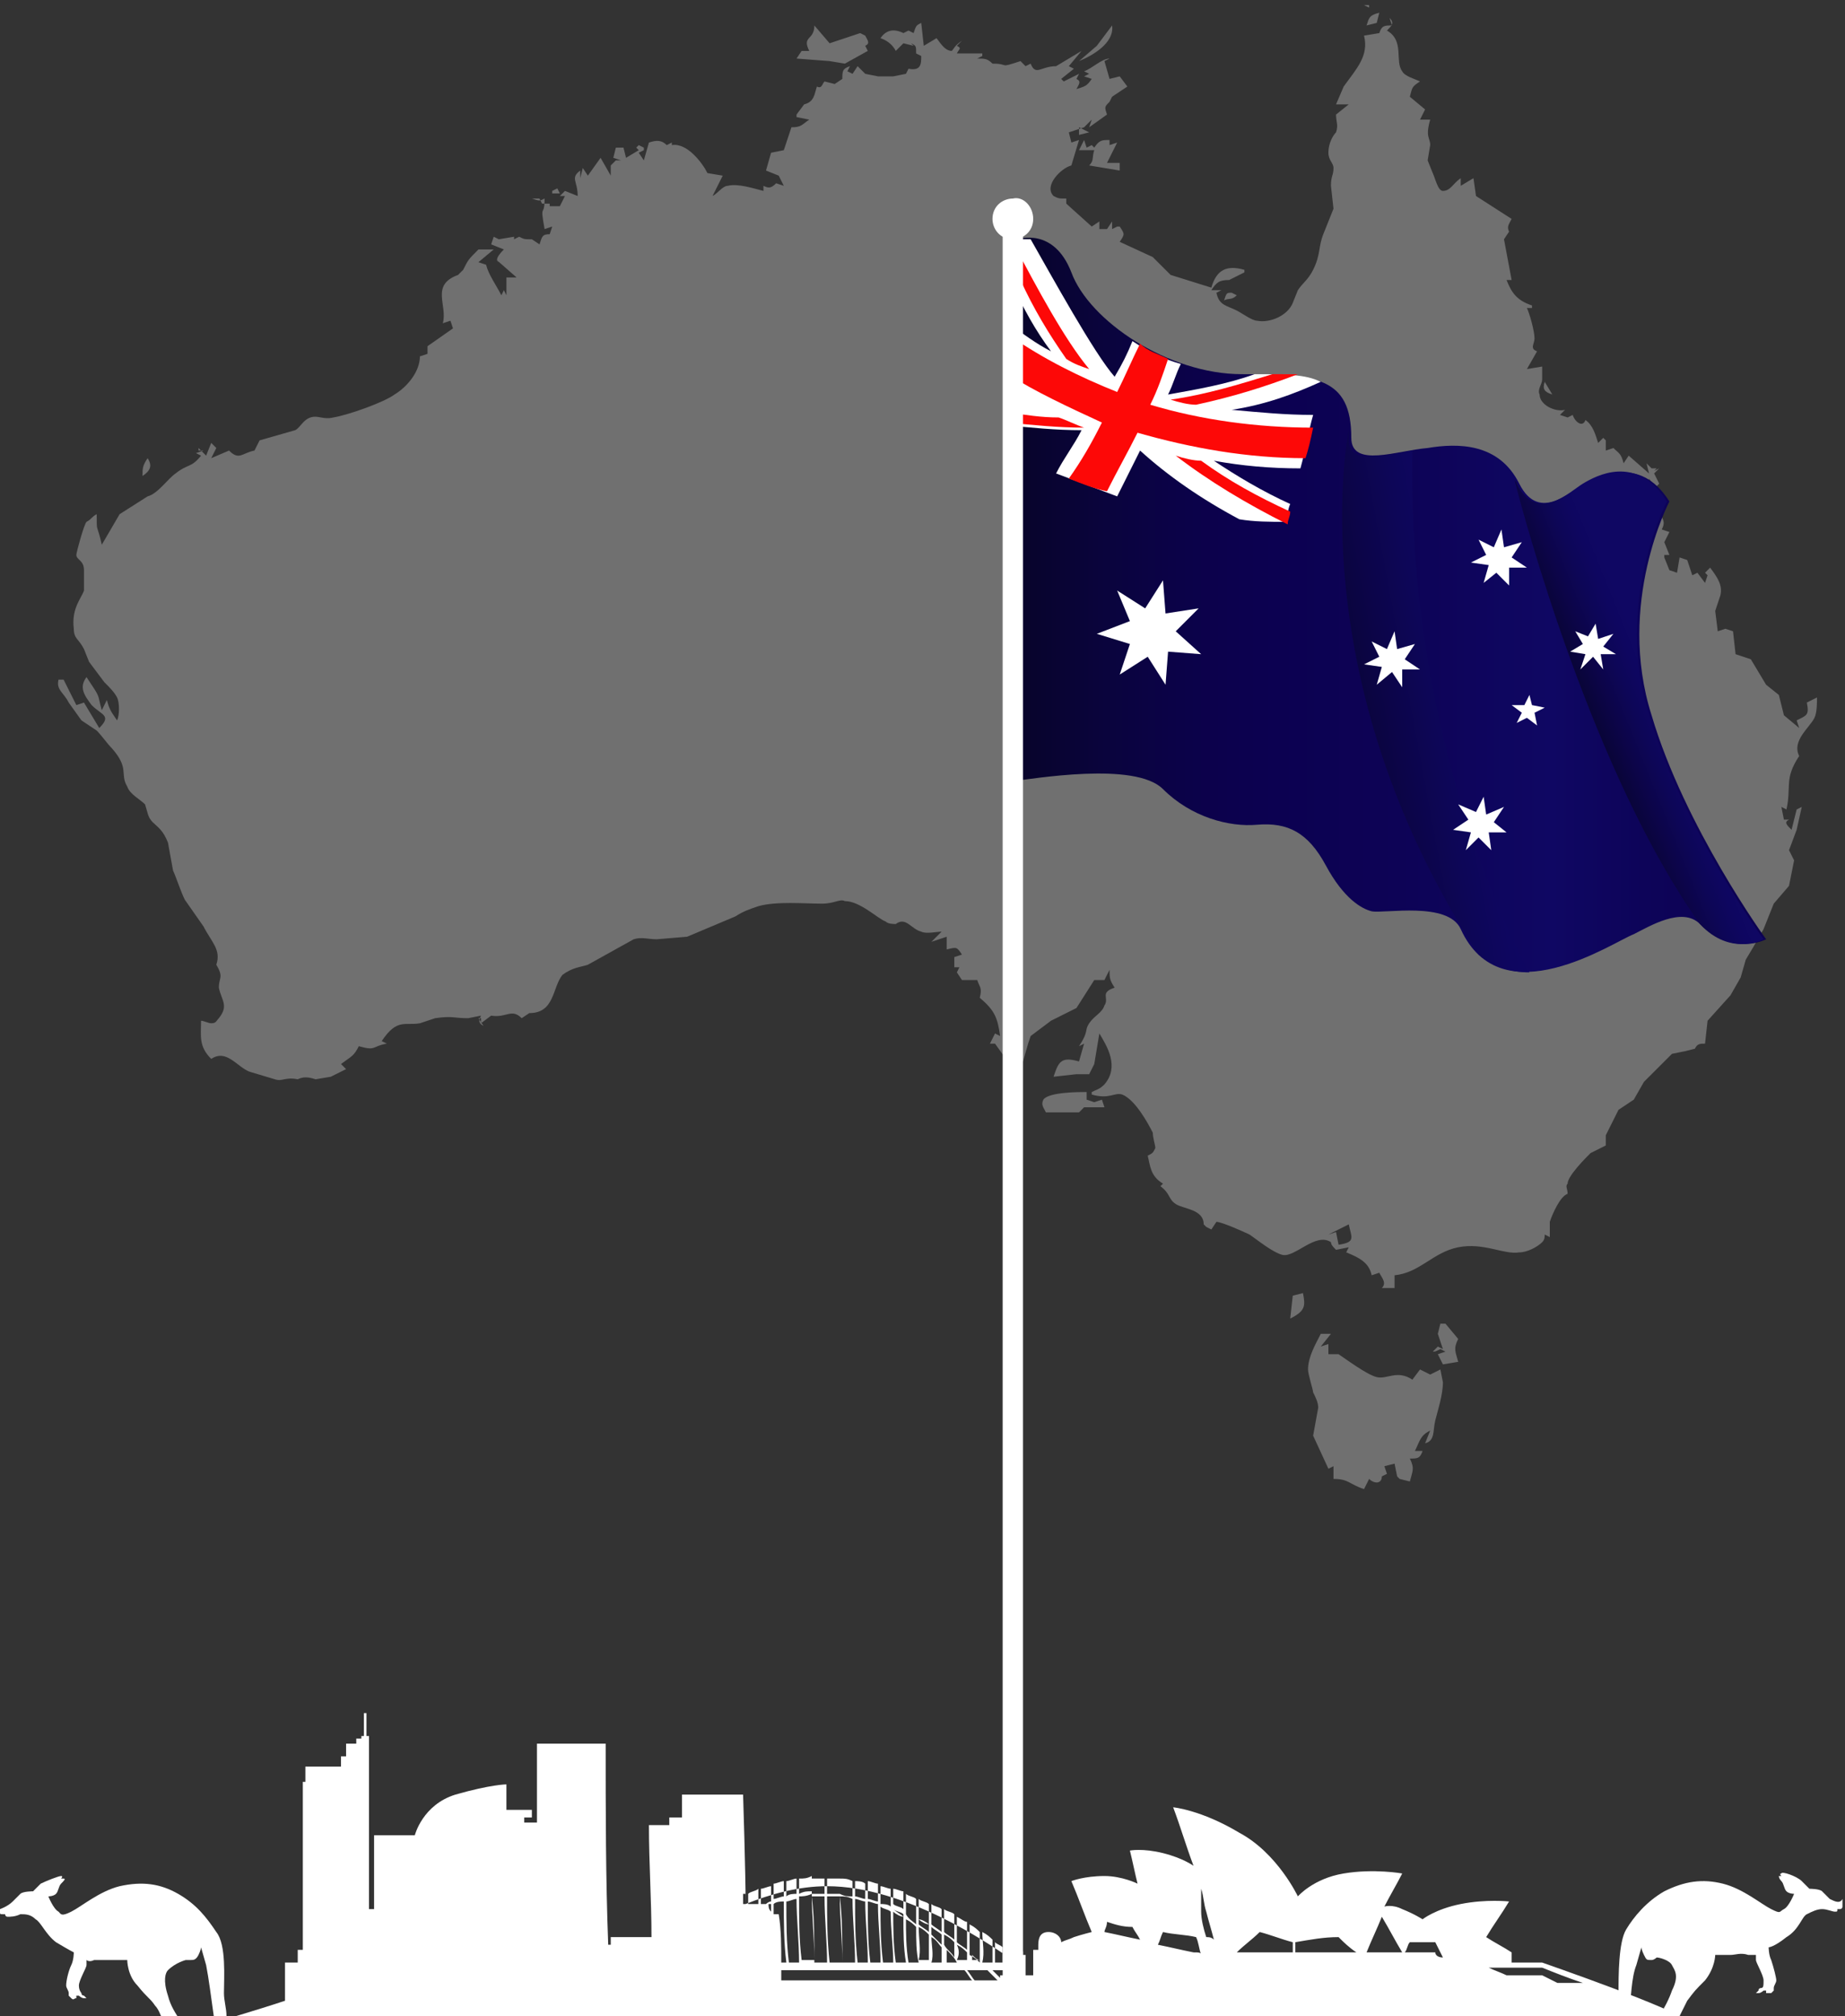 <?xml version="1.0" encoding="UTF-8"?> <!-- Generator: Adobe Illustrator 24.1.2, SVG Export Plug-In . SVG Version: 6.00 Build 0) --> <svg xmlns="http://www.w3.org/2000/svg" xmlns:xlink="http://www.w3.org/1999/xlink" version="1.1" id="Layer_1" x="0px" y="0px" viewBox="0 0 72.5 79.2" style="enable-background:new 0 0 72.5 79.2;" xml:space="preserve"><rect x="0" y="0" width="72.5" height="79.2" fill="#333333" stroke="none"/> <style type="text/css"> .st0{opacity:0.3;fill-rule:evenodd;clip-rule:evenodd;fill:#FFFFFF;} .st1{fill:url(#SVGID_1_);} .st2{fill:url(#SVGID_2_);} .st3{fill:url(#SVGID_3_);} .st4{fill:#FFFFFF;} .st5{fill:#FD0807;} .st6{fill-rule:evenodd;clip-rule:evenodd;fill:#FFFFFF;} </style> <g> <path id="XMLID_198_" class="st0" d="M53.8,0l0.4,0.1L53.8,0L53.8,0z M53.6,0.2l0.2,0.1V0.2H53.6L53.6,0.2z M53.7,1l0.4-0.1 l0.1-0.4C53.8,0.6,53.8,0.7,53.7,1L53.7,1z M54.6,0.7c0.2,0.2,0.1,0.3-0.1,0.5c0.7,0.4,0.3,1.2,0.6,1.6c0.1,0.2,0.5,0.3,0.7,0.4 c-0.3,0.2-0.3,0.2-0.4,0.6L56,4.3l-0.2,0.4h0.4c-0.2,0.7,0,0.7,0,1l-0.1,0.6l0.2,0.5c0.1,0.2,0.2,0.7,0.4,0.7 c0.3,0,0.4-0.3,0.7-0.5v0.3L57.9,7L58,7.7l1.4,0.9c-0.1,0.2-0.2,0.3-0.1,0.5l-0.2,0.3l0.3,1.6h-0.2c0.2,0.5,0.4,0.8,1,1v0.1H60 c0.1,0.2,0.3,0.9,0.3,1.2c0,0.2-0.2,0.4,0.1,0.5L60,14.5l0.6-0.1v0.5c0,0.2-0.2,0.4-0.1,0.6c0,0.4,0.6,0.7,1,0.6l-0.2,0.2l0.3,0.1 l0.2-0.1c0.1,0.3,0.4,0.5,0.5,0.2c0.3,0.2,0.4,0.6,0.5,0.9l0.2-0.2l0,0l0.1,0.1v0.4l0.3-0.1c0.2,0.2,0.3,0.2,0.4,0.6l0.2-0.3 l0.8,0.7l-0.1-0.4l0.2,0.2h0.2L65,18.5l0.2-0.1L65,18.6l0.2,0.4l-0.1,0.1H65l-0.2-0.3v0.4l-0.2-0.3V19h-0.2 c0.1,0.2,0.2,0.4,0.3,0.6c0.2,0.3,0.5,0.1,0.6,0.7c0.1,0.2,0.1,0.3,0,0.5l0.3,0.1l-0.2,0.4l0.2,0.5h-0.2v0.1l0.2,0.5l0.3,0.1 l0.1-0.6l0.3,0.1l0.2,0.6l0.2-0.1l0.3,0.4l0.1-0.3L67,22.5l0.2-0.2c0.3,0.4,0.5,0.7,0.4,1.1L67.4,24l0.1,0.8l0.3-0.1l0.3,0.1 l0.1,0.9l0.6,0.2l0.6,1l0.5,0.4l0.2,0.8l0.6,0.5l-0.1-0.3c0.4-0.2,0.5-0.2,0.4-0.7l0.4-0.2c0,0.2,0,0.6-0.1,0.8 c-0.2,0.4-0.9,0.9-0.6,1.5c-0.6,0.9-0.3,1.2-0.5,2.1L70,31.7l0.1,0.5h0.2c-0.2,0.1-0.1,0.2,0.1,0.4l0.2-0.8l0.2-0.1l-0.2,0.9 l-0.3,0.8l0.2,0.4l-0.2,1l-0.6,0.7l-0.4,1l-0.4,0.7l-0.3,0.5l-0.2,0.7L68,39.1l-0.9,1L67,41c-0.2,0-0.3,0-0.4,0.2l-0.4,0.1 l-0.5,0.1l-1.1,1.1l-0.4,0.7l-0.6,0.4l-0.5,1V45l-0.6,0.3c-0.2,0.2-0.9,0.9-0.9,1.2c-0.1,0.1,0,0.2,0,0.4C61.3,47,61,47.7,60.9,48 c0,0.1,0,0.4,0,0.6l-0.2-0.1c0,0.1,0,0.2-0.1,0.3c-0.2,0.2-0.6,0.4-0.9,0.4c-0.6,0.1-1.4-0.4-2.4-0.2s-1.5,1-2.5,1.1v0.5h-0.5 c0.2-0.2,0-0.4-0.1-0.6l-0.3,0.1c-0.1-0.5-0.5-0.7-1-0.9L53,49l-0.5,0.1c-0.1-0.1-0.2-0.2-0.2-0.3c-0.6-0.4-1.4,0.6-1.9,0.5 c-0.4-0.1-1-0.6-1.3-0.8C48.9,48.4,48,48,47.8,48l-0.2,0.3l-0.2-0.1l-0.1-0.1c0-0.6-0.8-0.6-1.1-0.8s-0.2-0.4-0.6-0.7l0.1-0.1 c-0.5-0.3-0.5-0.7-0.6-1.1c0.2-0.1,0.2-0.1,0.3-0.3c0-0.1-0.1-0.4-0.1-0.6c-0.2-0.4-0.7-1.3-1.2-1.5c-0.3-0.1-0.5,0.2-1.2,0v-0.1 c0.2-0.1,0.3-0.1,0.5-0.3c0.6-0.7,0.1-1.5-0.2-2L43,41.8l-0.2,0.4h-0.5l-0.9,0.1c0.2-0.6,0.3-0.8,1-0.6l0.2-0.7l-0.2,0.1 c0.4-0.6,0.2-0.6,0.4-0.9c0.2-0.3,0.5-0.4,0.6-0.7c0.2-0.3-0.2-0.5,0.4-0.7c-0.2-0.3-0.2-0.4-0.2-0.7l-0.2,0.4l-0.4,0l-0.7,1.1 l-1,0.5l-0.8,0.6L40.4,41l-0.2,0.7H40v-0.2l-0.4,0.2L39.1,41h-0.2l0.2-0.4l0.2,0.1c-0.1-0.7-0.2-1-0.8-1.5c0.1-0.4,0-0.4-0.1-0.7 h-0.6l-0.2-0.3l0.1-0.2h-0.2v-0.4l0.3-0.1c-0.2-0.3-0.2-0.3-0.6-0.2v-0.5L36.6,37l0.4-0.4c-0.2,0-0.6,0.1-0.8,0 c-0.4-0.1-0.6-0.6-1-0.3c-0.1,0-0.3,0-0.4-0.1c-0.3-0.1-1-0.8-1.6-0.8c-0.2-0.1-0.4,0.1-0.9,0.1c-0.7,0-1.8-0.1-2.5,0.1 c-0.3,0.1-0.6,0.2-0.9,0.4L27,36.8l-1.2,0.1c-0.3,0-0.6-0.1-0.9,0l-1.8,1c-0.3,0.1-0.6,0.1-1,0.4c-0.4,0.5-0.3,1.5-1.3,1.5L20.5,40 c-0.4-0.4-0.6,0-1.2-0.1l-0.4,0.3V40h-0.1l0.2,0.3c-0.2-0.1-0.2-0.2-0.1-0.4L18.4,40c-0.6,0-0.6-0.1-1.3,0l-0.6,0.2 c-0.6,0.1-0.9-0.2-1.5,0.7l0.2,0.1c-0.6,0.1-0.4,0.3-1.1,0.1c-0.2,0.4-0.3,0.4-0.7,0.7l0.2,0.2L13,42.3l-0.6,0.1 c-0.3-0.1-0.5-0.1-0.7,0c-0.5-0.1-0.6,0.1-0.9,0l-1-0.3c-0.5-0.2-0.9-0.9-1.5-0.5c-0.5-0.5-0.4-0.9-0.4-1.5c0.1,0,0.3,0.1,0.4,0.1 c0.2,0,0.2-0.1,0.3-0.2c0.4-0.5,0.1-0.7,0-1.2c0-0.4,0.2-0.4-0.1-0.9C8.7,37.3,8.3,37,8,36.4l-0.7-1c-0.1-0.1-0.4-1-0.5-1.2 l-0.2-1.1c-0.2-0.5-0.4-0.6-0.6-0.8s-0.2-0.4-0.3-0.7c-0.2-0.2-0.6-0.4-0.7-0.7c-0.3-0.5,0.1-0.7-0.6-1.5c-0.2-0.2-0.4-0.5-0.6-0.7 l-0.6-0.4l-0.5-0.7c-0.2-0.4-0.5-0.5-0.4-0.9h0.2l0.5,1l0.3-0.1l0.6,1c0.5-0.5,0.1-0.5-0.3-0.9c-0.3-0.4-0.5-0.7-0.2-1.1 C4,27.5,3.8,27.2,4,27.9l0.2-0.4c0.1,0.4,0.2,0.5,0.4,0.8c0.1-0.2,0.1-0.7,0-0.9c-0.1-0.2-0.3-0.4-0.5-0.6L3.5,26l-0.2-0.5 c-0.2-0.4-0.4-0.4-0.4-0.8c-0.1-0.8,0.3-1.2,0.4-1.5v-0.8C3.3,22,3,22,3,21.8c0-0.1,0.3-1.2,0.4-1.3c0.2-0.1,0.2-0.2,0.4-0.3 c0,0.8,0,0.3,0.2,1.2l0.7-1.2l1.1-0.7c0.4-0.1,0.8-0.7,1.1-0.9c0.5-0.4,0.6-0.2,1-0.7l-0.2-0.1L8,17.7H7.8v-0.1l0.3,0.3l0.2-0.5 l0.2,0.2L8.3,18L9,17.7c0.4,0.4,0.5,0.1,1,0l0.2-0.4l1.4-0.4c0.2-0.1,0.3-0.4,0.6-0.5s0.5,0.1,0.9,0c0.6-0.1,2-0.6,2.4-0.9 c0.5-0.3,1-0.9,1-1.5l0.3-0.1v-0.3l1-0.7l-0.1-0.3l-0.3,0.1c0.2-0.7-0.5-1.5,0.6-1.9l0.2-0.2c0.2-0.4,0.2-0.4,0.6-0.8h0.6l-0.6,0.5 l0.3,0.1c0.1,0.4,0.4,0.8,0.6,1.2l0.1-0.2l0.1,0.2v-0.7h0.4l-0.8-0.7l0.1,0.1c-0.2-0.1,0.1-0.4,0.2-0.5l-0.5-0.2l0.1-0.3l0.2,0.1 l0.6-0.1v0.1l0.2-0.1c0.2,0.1,0.2,0.1,0.5,0.1l0.3,0.2c0.1-0.3,0.1-0.4,0.4-0.4l0.1-0.3L21.4,9c-0.2-1.1,0-0.4,0-1.2 c-0.2,0.1-0.2,0.1-0.5,0h0.3L21.3,8h0.3v0.1H22l0.2-0.4H22l0.2-0.2l0.5,0.2c0-0.6-0.3-0.7,0.1-1l0,0.3l0.1-0.4l0.2,0.3l0.5-0.7 L24,6.9V6.5l0.1-0.1l0.1-0.1h0.2l-0.3-0.1l0.1-0.4h0.3l0.1,0.4l0.5-0.3L25,5.8l0.1-0.1l0.2,0.1v0.1L25.1,6l0.2,0.3l0.2-0.7 c0.3-0.1,0.5-0.1,0.7,0.1l0.2-0.1v0.1c0.6-0.1,1.2,0.7,1.4,1.1l0.6,0.1L28,7.7c0.2-0.1,0.4-0.4,0.6-0.4c0.4-0.1,1,0.1,1.4,0.2V7.3 c0.2,0.1,0.3,0.1,0.5-0.1l0.3,0.1l-0.2-0.4l-0.5-0.2L30.3,6l0.5-0.1L31.1,5c0.4,0,0.4-0.1,0.7-0.3l-0.5-0.1V4.5l0.3-0.4 C32,4,32,3.7,32.1,3.4c0.2,0.1,0.2-0.1,0.3-0.2l0.4,0.1l0.3-0.2c0-0.3,0-0.4,0.3-0.5l-0.1,0.2l0.2,0.1l0.2-0.3L34,2.9L34.5,3h0.6 l0.5-0.1l0.1-0.2c0.5,0.1,0.5-0.2,0.5-0.5L36,2.1c0-0.3,0-0.3-0.2-0.4l0.1,0.1l-0.4-0.1L35.2,2c-0.1-0.2-0.3-0.4-0.6-0.5 c0.2-0.3,0.5-0.4,0.9-0.2l0.2-0.1l0.2,0.1C36,1,36,1,36.2,0.9l0.1,0.9l0.5-0.3C36.9,1.6,37.1,2,37.4,2c0.1-0.1,0.1-0.2,0.4-0.4 l-0.2,0.2c0.2,0.1,0.1,0.1,0,0.3h1v0.1l-0.2,0.1c0.3,0,0.4,0,0.6,0.2c0.7,0,0.2,0.2,1.1-0.1l0.2,0.2l0.2-0.1c0.2,0.5,0.4,0.1,1,0.1 l1-0.6L42,2.6l0.2,0.1l-0.5,0.4l0.1,0.1l0.6-0.3l-0.1,0.2c0.2,0.1,0.1,0.2,0,0.4c0.3-0.1,0.4-0.1,0.6-0.4L42.6,3l0.2-0.1l-0.2-0.1 c0.3-0.1,0.7-0.5,1-0.5l-0.2,0.1l0.2,0.7L44,3l0.3,0.4l-0.6,0.4L43.6,4c-0.2,0.2-0.2,0.2-0.1,0.5L42.8,5l0.1-0.3L42.6,5L42,5.2 l0.1,0.4l0.3-0.1l-0.3,1c-0.4,0.1-1.1,0.8-0.7,1.2c0.2,0.1,0.2,0.1,0.5,0.1l0,0.2l1,0.9l0.3-0.2V9h0.3l0.2-0.3V9l0.2-0.1H44 c0.2,0.3,0.2,0.3,0,0.6l1.3,0.6l0.7,0.7l1.6,0.5c0.2-0.7,0.6-0.9,1.3-0.7v0.1L48.3,11c-0.4,0-0.5,0.1-0.7,0.4H48l-0.2,0.1 c0.1,0.5,0.4,0.5,0.8,0.7c0.2,0.1,0.6,0.4,0.8,0.4c0.5,0.1,1.2-0.2,1.4-0.7l0.2-0.5c0.2-0.3,0.4-0.4,0.6-0.8 c0.3-0.6,0.2-0.9,0.4-1.4l0.4-1l-0.1-0.9c0-0.4,0.1-0.4,0.1-0.7c0-0.2-0.2-0.3-0.2-0.6c0-0.4,0.2-0.7,0.3-0.8c0.1-0.3,0-0.4,0-0.7 L53,4.1h-0.5l0.3-0.7c0.5-0.7,1-1.2,0.8-2l0.6-0.1C54.3,1,54.4,1,54.7,1L54.6,0.7L54.6,0.7z M32,1c0,0.6-0.5,0.4-0.2,1h-0.3 l-0.2,0.3l1.3,0.1l0.6,0.1L34.1,2L34,1.8c0.2-0.1,0.1-0.2,0-0.4l-0.2-0.1l-1.2,0.4L32,1L32,1z M43.7,1l-0.6,0.8l-0.7,0.6 C42.9,2.2,43.8,1.7,43.7,1L43.7,1z M42.4,2.1L42.4,2.1L42.4,2.1L42.4,2.1L42.4,2.1z M43.5,2.4L43.5,2.4L43.5,2.4L43.5,2.4L43.5,2.4 z M42.2,2.5L42.2,2.5L42.2,2.5L42.2,2.5L42.2,2.5z M35.8,2.8L35.8,2.8L35.8,2.8L35.8,2.8L35.8,2.8z M42.4,5L42.4,5v0.3l0.4-0.1 L42.4,5L42.4,5z M42.6,5.4L42.6,5.4L42.6,5.4L42.6,5.4L42.6,5.4z M42.4,5.9H43c-0.1,0.3,0,0.4-0.2,0.6L44,6.7V6.4h-0.5L43.7,6 l0.2-0.4l-0.3,0.1V5.5c-0.3,0-0.4,0-0.6,0.3l-0.1-0.1l-0.2,0.1l-0.1-0.3L42.4,5.9L42.4,5.9z M42.9,5.6L42.9,5.6L42.9,5.6L42.9,5.6 L42.9,5.6z M22.3,6.6v0.3V6.6L22.3,6.6z M57.3,6.9L57.3,6.9L57.3,6.9L57.3,6.9L57.3,6.9z M28.3,7.2L28.3,7.2L28.3,7.2L28.3,7.2 L28.3,7.2z M21.9,7.4l-0.2,0.1v0.1H22L21.9,7.4L21.9,7.4z M48.9,10.6L48.9,10.6L48.9,10.6L48.9,10.6L48.9,10.6z M48.1,11.8 c0.2-0.1,0.3,0,0.5-0.2l-0.2-0.1C48.2,11.5,48.2,11.5,48.1,11.8L48.1,11.8z M60.7,15c-0.1,0.3,0,0.4,0.3,0.5L60.7,15L60.7,15z M6,17.5l-0.1,0.4L6,17.5L6,17.5z M8,17.9L8,17.9L8,17.9L8,17.9L8,17.9z M5.8,18c-0.2,0.3-0.2,0.4-0.2,0.7C5.9,18.5,6,18.3,5.8,18 L5.8,18z M7.3,18.2L7.3,18.2L7.3,18.2L7.3,18.2L7.3,18.2z M6.2,19L6.2,19L6.2,19L6.2,19L6.2,19z M65,19.1L65,19.1l0.2,0.2v-0.1 L65,19.1L65,19.1z M66.1,21L66.1,21L66.1,21L66.1,21L66.1,21z M66.8,21.2l0.3,0.1L66.8,21.2L66.8,21.2z M66.1,21.8L66.1,21.8 L66.1,21.8L66.1,21.8L66.1,21.8z M67.6,23.9L67.6,23.9L67.6,23.9L67.6,23.9L67.6,23.9z M2.6,25.6v0.9C2.6,26.2,2.6,25.8,2.6,25.6 L2.6,25.6z M4.1,27.2l0.2,0.2L4.1,27.2L4.1,27.2z M34.5,36.6L34.5,36.6L34.5,36.6L34.5,36.6L34.5,36.6z M36.7,37.2L36.7,37.2 L36.7,37.2L36.7,37.2L36.7,37.2z M8,37.6h0.3H8L8,37.6z M37.9,39.6l0.2-0.2L37.9,39.6L37.9,39.6z M20,39.9L20,39.9L20,39.9L20,39.9 L20,39.9z M21.1,39.9L21.1,39.9L21.1,39.9L21.1,39.9L21.1,39.9z M20.6,40.1L20.6,40.1L20.6,40.1L20.6,40.1L20.6,40.1z M40.4,41.6 l0.2,0.3L40.4,41.6L40.4,41.6z M41.1,43.7h1.3l0.2-0.2h0.8l-0.1-0.3L43,43.3l-0.3-0.1v-0.3c-0.3,0-1.5,0-1.7,0.3 C40.9,43.4,41,43.5,41.1,43.7L41.1,43.7z M53,48.1l-0.8,0.4l0.3-0.1l0.1,0.5C53.3,48.8,53.1,48.6,53,48.1L53,48.1z M48.5,48.4 L48.5,48.4L48.5,48.4L48.5,48.4L48.5,48.4z M50.8,50.9l-0.1,0.9c0.6-0.3,0.6-0.5,0.5-1L50.8,50.9L50.8,50.9z M54.9,51.3L54.9,51.3 L54.9,51.3L54.9,51.3L54.9,51.3z M55.9,51.3L55.9,51.3l0.2,0.2L55.9,51.3L55.9,51.3z M56.9,51.9L56.9,51.9L56.9,51.9L56.9,51.9 L56.9,51.9z M56.6,52h0.2l0.5,0.6c-0.2,0.4-0.1,0.5,0,0.9l-0.6,0.1l-0.2-0.4l0.3-0.1L56.6,53c-0.2,0.1-0.2,0.1-0.3,0.1l0.2-0.2 l0.2,0.1l-0.2-0.6L56.6,52L56.6,52z M51.9,52.4c-0.2,0.4-0.5,0.9-0.5,1.4c0,0.2,0.2,0.8,0.2,0.9c0.1,0.2,0.2,0.4,0.2,0.6l-0.2,1.1 l0.6,1.3l0.2-0.1v0.5c0.6,0,0.6,0.2,1.2,0.4l0.2-0.4c0.2,0.2,0.5,0.2,0.5-0.1l0.2-0.1l-0.1-0.3l0.4-0.1l0.1,0.5l0.1,0.1l0.4,0.1 c0.1-0.4,0.2-0.5,0-0.9c0.3,0,0.4,0,0.5-0.3l-0.3,0c0.2-0.4,0.2-0.6,0.6-0.8L56,56.7c0.4-0.1,0.3-0.5,0.4-0.9 c0.1-0.4,0.3-1,0.3-1.5l-0.1-0.5L56.2,54l-0.4-0.2l-0.3,0.4c-0.6-0.4-1,0-1.4-0.1s-1.2-0.7-1.5-0.9h-0.4v-0.4l-0.3,0.1l0.4-0.5 C52.3,52.4,51.9,52.4,51.9,52.4z"></path> <g> <linearGradient id="SVGID_1_" gradientUnits="userSpaceOnUse" x1="39.546" y1="58.241" x2="69.303" y2="58.241" gradientTransform="matrix(1 0 0 -1 0 82)"> <stop offset="0" style="stop-color:#080328"></stop> <stop offset="3.662374e-02" style="stop-color:#08042E"></stop> <stop offset="0.131" style="stop-color:#0A043D"></stop> <stop offset="0.218" style="stop-color:#0B0247"></stop> <stop offset="0.296" style="stop-color:#0C014E"></stop> <stop offset="0.356" style="stop-color:#0C0151"></stop> <stop offset="0.521" style="stop-color:#0D0356"></stop> <stop offset="0.719" style="stop-color:#0F0763"></stop> <stop offset="0.842" style="stop-color:#0D0459"></stop> <stop offset="1" style="stop-color:#0C0151"></stop> </linearGradient> <path class="st1" d="M40,9.4c0,0,1.4-0.5,2.1,1.3c0.7,1.9,3.8,4,6.7,4s4.3,0.1,4.3,2.5c0,1.2,1.8,0.5,3,0.4 c1.2-0.2,2.8-0.2,3.6,1.4s2.1,0.2,2.6,0s2.1-1.2,3.3,0.7c0,0-2.1,4-0.7,8.4c1.3,4.4,4.5,8.8,4.5,8.8s-1.3,0.7-2.6-0.6 c-0.7-0.7-2,0.1-2.6,0.4C63.4,37,59,40,57.4,36.5c-0.5-1.1-3-0.6-3.5-0.7c-0.4-0.1-1.1-0.5-1.8-1.8s-1.5-1.7-2.7-1.6 c-1.1,0.1-2.6-0.3-3.7-1.4c-1.1-1.1-5.1-0.4-6-0.3C39.7,30.7,39.2,19.8,40,9.4z"></path> <linearGradient id="SVGID_2_" gradientUnits="userSpaceOnUse" x1="51.757" y1="53.563" x2="58.53" y2="54.816" gradientTransform="matrix(1 0 0 -1 0 82)"> <stop offset="0" style="stop-color:#080328"></stop> <stop offset="0.196" style="stop-color:#090538"></stop> <stop offset="0.433" style="stop-color:#0C0549"></stop> <stop offset="0.654" style="stop-color:#0D0657"></stop> <stop offset="0.85" style="stop-color:#0E0660"></stop> <stop offset="1" style="stop-color:#0F0763"></stop> </linearGradient> <path class="st2" d="M55.5,17.7c-1.1,0.2-2.5,0.6-2.5-0.4c0-0.1,0-0.2,0-0.4l0,0c0,0-2,9.7,5.1,20.6c0.6,0.5,1.3,0.7,2,0.7 C59,36.2,55.3,28.4,55.5,17.7z"></path> <linearGradient id="SVGID_3_" gradientUnits="userSpaceOnUse" x1="62.144" y1="53.236" x2="65.263" y2="54.496" gradientTransform="matrix(1 0 0 -1 0 82)"> <stop offset="0" style="stop-color:#080328"></stop> <stop offset="0.196" style="stop-color:#090538"></stop> <stop offset="0.433" style="stop-color:#0C0549"></stop> <stop offset="0.654" style="stop-color:#0D0657"></stop> <stop offset="0.85" style="stop-color:#0E0660"></stop> <stop offset="1" style="stop-color:#0F0763"></stop> </linearGradient> <path class="st3" d="M64.8,28.1c-1.4-4.4,0.7-8.4,0.7-8.4c-1.2-1.9-2.8-1-3.3-0.7s-1.8,1.6-2.6,0c0-0.1-0.1-0.1-0.1-0.2 c0.4,1.6,3.1,11.6,7.3,17.5c1.2,1.3,2.5,0.6,2.5,0.6S66.1,32.5,64.8,28.1z"></path> <path class="st4" d="M51.9,15c-0.6-0.3-1.4-0.3-2.6-0.3c-1.1,0.4-2.3,0.6-3.4,0.8c0.2-0.4,0.3-0.8,0.5-1.2 c-0.7-0.2-1.3-0.5-1.9-0.9c-0.2,0.5-0.4,0.9-0.7,1.4c-0.8-0.9-2.5-4-3.3-5.4c-0.2,0-0.4,0-0.5,0c0,0.2,0,0.3-0.1,0.4 c0,0.3,0,0.6-0.1,0.9c0,0.2,0.1,0.5,0,0.5c0.4,0.9,0.9,1.8,1.5,2.6c-0.6-0.3-1.1-0.7-1.7-1.1c0,0.8-0.1,1.6-0.1,2.4 c0.2,0.1,0.4,0.3,0.6,0.4c-0.2,0-0.4-0.1-0.6-0.1c0,0.4,0,0.8,0,1.3c1,0.1,2,0.2,3,0.2c-0.3,0.6-0.7,1.1-1,1.7 c0.8,0.3,1.6,0.6,2.4,0.9c0.3-0.6,0.6-1.2,0.9-1.8c1.1,1,2.4,1.9,3.9,2.7c0.6,0.1,1.2,0.1,1.8,0.1c0.1-0.2,0.1-0.5,0.2-0.7 c-1.1-0.5-2.1-1.1-3-1.7c1.1,0.2,2.2,0.3,3.4,0.3c0.2-0.7,0.3-1.4,0.5-2.1c-1.1,0-2.1-0.1-3.2-0.2C49.7,15.9,50.8,15.5,51.9,15 L51.9,15z"></path> <path class="st5" d="M51.6,16.8c-2.2,0-4.4-0.3-6.4-0.9c0.3-0.6,0.5-1.2,0.7-1.8c-0.4-0.2-0.8-0.3-1.1-0.6 c-0.3,0.6-0.6,1.3-0.9,1.9c-1.5-0.6-2.9-1.3-4.2-2.2c0,0.5,0,1-0.1,1.5c1.1,0.7,2.4,1.3,3.7,1.9c-0.4,0.8-0.8,1.5-1.3,2.2 c0.5,0.2,1,0.4,1.5,0.5c0.4-0.8,0.8-1.5,1.2-2.3c2.1,0.6,4.3,1,6.6,1C51.4,17.7,51.5,17.3,51.6,16.8z"></path> <g> <path class="st5" d="M46.2,17.9c1.3,1,2.8,1.9,4.4,2.7c0-0.2,0.1-0.3,0.1-0.5c-1.3-0.6-2.4-1.2-3.5-2 C46.9,18.1,46.5,18,46.2,17.9z"></path> <path class="st5" d="M50,14.7c-1.3,0.4-2.6,0.8-4,1c0.3,0.1,0.7,0.2,1,0.2c1.4-0.3,2.7-0.7,4-1.2C50.7,14.7,50.3,14.7,50,14.7z"></path> <path class="st5" d="M42.6,16.8c-0.3-0.1-0.7-0.3-1-0.4c-0.7,0-1.3-0.1-2-0.2c0,0.1,0,0.3,0,0.4C40.6,16.7,41.6,16.8,42.6,16.8z"></path> <path class="st5" d="M41.9,14.1c0.3,0.2,0.6,0.3,0.9,0.4c-1-1.2-2.1-3.3-2.8-4.6c0,0.1,0,0.1,0,0.2c0,0.3,0.2,0.8,0.1,0.9 C40.6,12.1,41.2,13.1,41.9,14.1z"></path> </g> <polygon id="polygon589_7_" class="st4" points="45.7,22.8 45.8,24.1 47.1,23.9 46.2,24.8 47.2,25.7 45.9,25.6 45.8,26.9 45.1,25.8 44,26.5 44.4,25.3 43.1,24.9 44.4,24.4 43.9,23.2 45,23.9 "></polygon> <polygon id="polygon590_4_" class="st4" points="58.3,31.3 58.4,32 59.1,31.7 58.7,32.3 59.2,32.7 58.5,32.7 58.6,33.4 58.1,32.9 57.6,33.4 57.8,32.7 57.1,32.6 57.7,32.2 57.3,31.6 58,31.9 "></polygon> <polygon id="polygon592_4_" class="st4" points="59,20.8 59.1,21.5 59.8,21.3 59.4,21.9 60,22.3 59.3,22.3 59.3,23 58.8,22.5 58.3,22.9 58.5,22.2 57.8,22.1 58.4,21.8 58.1,21.2 58.7,21.5 "></polygon> <polygon id="polygon593_4_" class="st4" points="54.8,24.8 54.9,25.5 55.6,25.3 55.2,25.9 55.8,26.3 55.1,26.3 55.1,27 54.7,26.4 54.1,26.9 54.3,26.2 53.6,26.1 54.2,25.8 53.9,25.2 54.5,25.5 "></polygon> <polygon id="polygon594_4_" class="st4" points="62.7,24.5 62.8,25.1 63.4,24.9 63,25.4 63.5,25.7 62.9,25.7 63,26.3 62.6,25.8 62.1,26.3 62.3,25.7 61.7,25.6 62.2,25.3 61.9,24.8 62.4,25 "></polygon> <polygon id="polygon595_4_" class="st4" points="60.1,27.3 60.2,27.7 60.7,27.8 60.3,28 60.4,28.5 60,28.2 59.6,28.4 59.8,28 59.4,27.7 59.9,27.7 "></polygon> <path class="st4" d="M40.6,8.6c0,0.5-0.4,0.8-0.8,0.8C39.3,9.4,39,9,39,8.6c0-0.5,0.4-0.8,0.8-0.8C40.2,7.7,40.6,8.1,40.6,8.6z"></path> <rect x="39.4" y="9.2" class="st4" width="0.8" height="70.1"></rect> </g> <path class="st6" d="M71.9,74.6c-0.2-0.2-0.2-0.2-0.3-0.3c-0.1-0.1-0.5-0.1-0.5-0.1s-0.1-0.1-0.3-0.3c-0.2-0.2-0.8-0.4-0.8-0.3 c-0.1,0,0,0.1,0,0.1s0,0-0.1,0c0,0,0,0.1,0.1,0.2s0.1,0.3,0.2,0.4s0.3,0.1,0.3,0.1s-0.2,0.5-0.4,0.6c-0.2,0.1-0.1,0.2-0.5,0 s-1.1-0.8-1.9-1s-1.5-0.1-2.3,0.3c-0.7,0.4-1.2,1-1.5,1.5s-0.3,1.8-0.3,2.5c0,0.3,0,0.6-0.1,0.9H64c0.1-0.7,0.1-1.5,0.3-2 c0.2-0.7,0.2-0.7,0.2-0.7s0,0.1,0.1,0.3c0.1,0.2,0.1,0.2,0.3,0.2c0.1,0,0.2-0.1,0.2-0.1c0.1,0,0.5,0.1,0.6,0.3c0.1,0.2,0.3,0.4,0,1 c-0.1,0.3-0.3,0.7-0.5,1H66c0.1-0.2,0.2-0.4,0.3-0.6c0.3-0.4,0.3-0.4,0.7-0.8c0.4-0.5,0.4-1,0.4-1s0,0,0.1,0s0.3,0,0.5,0 s0.4-0.1,0.7,0c0.3,0,0.3,0,0.3,0s0,0,0,0.2c0,0.1,0.3,0.6,0.3,0.8c0,0.2,0,0.3-0.1,0.3c0,0-0.1,0-0.1,0.1l0,0l0,0L69,78.3l0,0l0,0 h0.1l0,0c0,0,0,0-0.1,0l0,0h0.1c0.1,0,0.2-0.1,0.2-0.1h0.1v0.1c0,0,0,0-0.1,0c0,0,0,0,0.1,0c0,0,0.1,0,0.2,0 c0.1-0.1,0.1-0.1,0.1-0.1s0,0,0-0.1s0.1-0.2,0.1-0.3c0-0.1-0.1-0.5-0.2-0.8c-0.1-0.2-0.1-0.5-0.1-0.5s0.2,0,0.7-0.4 c0.5-0.3,0.6-0.8,0.8-0.9c0.2-0.1,0.4-0.2,0.6-0.2s0.4,0.1,0.5,0.1s0.1,0,0.1-0.1c0,0,0,0,0.1,0c0,0,0.1,0,0.1-0.1s0-0.1,0-0.1 s0-0.1,0-0.2C72.3,74.8,72.1,74.7,71.9,74.6z"></path> <path class="st6" d="M8.5,75.9c-0.4-0.6-0.8-1.1-1.5-1.5s-1.4-0.5-2.3-0.3c-0.8,0.2-1.5,0.8-1.9,1s-0.4,0.1-0.5,0 c-0.2-0.1-0.4-0.6-0.4-0.6s0.2,0,0.3-0.1c0.1-0.1,0.1-0.3,0.2-0.4c0.1-0.1,0.2-0.2,0.1-0.2H2.4c0,0,0.1-0.1,0-0.1S1.8,73.9,1.6,74 c-0.2,0.2-0.3,0.3-0.3,0.3s-0.4,0-0.5,0.1s-0.1,0.1-0.3,0.3C0.3,74.9,0,75,0,75c0,0,0,0,0,0s0,0,0,0.1s0,0.1,0.1,0.1h0.1 c0,0,0,0.1,0.1,0.1s0.3,0,0.5-0.1c0.2,0,0.4,0,0.6,0.2c0.2,0.1,0.4,0.6,0.8,0.9c0.5,0.3,0.7,0.4,0.7,0.4s0,0.3-0.1,0.5 S2.6,77.8,2.6,78c0,0.1,0.1,0.2,0.1,0.3c0,0.1,0,0,0,0.1l0.1,0.1c0.1,0.1,0.1,0,0.2,0h0.1H3v-0.1h0.1c0,0,0.1,0.1,0.2,0.1 c0.1,0,0.1,0,0.1,0l0,0c0,0,0,0-0.1,0l0,0h0.1c0,0,0-0.1,0,0l0,0l-0.1-0.1l0,0l0,0c0,0-0.1,0-0.1-0.1c0,0-0.1-0.1-0.1-0.3 c0-0.2,0.3-0.7,0.3-0.8c0-0.1,0-0.2,0-0.2s0.1,0.1,0.3,0c0.3,0,0.5,0,0.7,0c0.2,0,0.4,0,0.5,0S5,77,5,77s0,0.6,0.4,1 c0.4,0.5,0.5,0.5,0.7,0.8c0.1,0.1,0.2,0.3,0.3,0.6h0.7c-0.2-0.3-0.4-0.6-0.5-1c-0.2-0.6-0.1-0.9,0-1C6.9,77.1,7.3,77,7.3,77 c0.1,0,0.1,0,0.2,0s0.2,0,0.3-0.2c0.1-0.2,0.1-0.3,0.1-0.3s0,0,0.2,0.7c0.1,0.5,0.2,1.3,0.3,2h0.5c0-0.3-0.1-0.6-0.1-0.9 C8.8,77.7,8.9,76.4,8.5,75.9z"></path> <g> <path class="st4" d="M60.6,77.1c-0.4,0-0.8,0-1.2,0c0-0.1,0-0.3,0-0.4c-0.3-0.2-0.7-0.4-1-0.6c0.3-0.5,0.6-0.9,0.9-1.4 c0,0-0.9-0.1-1.9,0.1s-1.5,0.6-1.5,0.6s-0.3-0.2-0.8-0.4c-0.4-0.2-0.7-0.1-0.7-0.1c0.2-0.4,0.5-0.9,0.7-1.3c0,0-1.1-0.2-2.3,0 S51,74.5,51,74.5s-0.8-1.7-2.3-2.5c-1.5-0.9-2.6-1-2.6-1c0.3,0.8,0.5,1.5,0.8,2.3c0,0-0.4-0.3-1.2-0.5s-1.3-0.1-1.3-0.1 c0.1,0.4,0.2,0.9,0.3,1.3c0,0-0.6-0.3-1.3-0.3c-0.8,0-1.3,0.2-1.3,0.2c0.3,0.7,0.5,1.3,0.8,2c0,0-0.4,0.1-0.7,0.2 c-0.2,0.1-0.3,0.1-0.5,0.2c0-0.2-0.2-0.4-0.5-0.4s-0.4,0.2-0.4,0.5c0,0.1,0,0.1,0,0.2c-0.1,0-0.1,0-0.2,0c0,0.4,0,0.7,0,1.1l0,0 v-0.1c-0.1,0-0.2,0-0.3,0c0-0.3,0-0.5,0-0.8h-0.1v-0.1c0-0.2-0.2-0.3-0.3-0.3c-0.2,0-0.3,0.1-0.3,0.3v0.1h-0.1 c-0.6-0.4-3.9-2.7-7-2.7c-1.1,0-2.2,0.3-3.2,0.7c0-1.2-0.1-4.3-0.1-4.3c-0.8,0-1.6,0-2.4,0c0,0.3,0,0.6,0,0.9c-0.2,0-0.4,0-0.5,0 c0,0.1,0,0.2,0,0.3c-0.3,0-0.5,0-0.8,0c0,1.5,0.1,2.9,0.1,4.4c-0.5,0-1.1,0-1.6,0c0,0.1,0,0.2,0,0.3l0,0h-0.1 c-0.1-2.6-0.1-5.3-0.1-7.9c-0.9,0-1.8,0-2.7,0c0,1,0,2,0,3.1c-0.2,0-0.3,0-0.5,0c0-0.1,0-0.1,0-0.2c0.1,0,0.2,0,0.3,0 c0-0.1,0-0.2,0-0.3c-0.3,0-0.7,0-1,0c0-0.3,0-0.6,0-1c0,0-0.6,0-2,0.4c-1.3,0.4-1.6,1.6-1.6,1.6c-0.5,0-1.1,0-1.6,0c0,1,0,2,0,2.9 c-0.1,0-0.2,0-0.2,0c0-2.2,0-4.5,0-6.7l0,0v-0.1c0,0,0,0-0.1,0c0-0.3,0-0.6,0-0.9c0,0,0,0-0.1,0c0,0.3,0,0.6,0,0.9c0,0,0,0-0.1,0 v0.1c-0.1,0-0.1,0-0.2,0c0,0.1,0,0.2,0,0.2c-0.1,0-0.3,0-0.4,0c0,0.2,0,0.3,0,0.5c-0.1,0-0.1,0-0.2,0c0,0.1,0,0.2,0,0.4 c-0.5,0-0.9,0-1.4,0c0,0.2,0,0.4,0,0.6h-0.1c0,2.2,0,4.4,0,6.6c-0.1,0-0.2,0-0.2,0c0,0.2,0,0.3,0,0.5c-0.2,0-0.4,0-0.5,0 c0,0.5,0,1,0,1.5C10,79,8.9,79.3,7.7,79.7h59.1C66.5,79.2,62.6,77.8,60.6,77.1z M38.6,75.9c0.2,0.1,0.3,0.2,0.4,0.3 c0,0.3,0,0.6,0,0.9c-0.1,0-0.3,0-0.4,0C38.7,76.7,38.6,76.3,38.6,75.9z M38.1,75.6c0.2,0.1,0.3,0.2,0.4,0.3c0,0.4,0,0.8,0,1.2l0,0 c-0.1-0.1-0.2-0.2-0.4-0.3C38.1,76.4,38.1,76,38.1,75.6z M38.2,76.8c0.1,0.1,0.2,0.2,0.3,0.2c-0.1,0-0.2,0-0.3,0 C38.2,77,38.2,76.9,38.2,76.8z M37.6,75.3c0.2,0.1,0.3,0.2,0.4,0.2c0,0.4,0,0.8,0,1.1c-0.1-0.1-0.3-0.2-0.4-0.3 C37.6,76,37.6,75.7,37.6,75.3z M37.6,76.4c0.2,0.1,0.3,0.2,0.4,0.3c0,0.1,0,0.2,0,0.3c-0.1,0-0.3,0-0.4,0l0,0 C37.7,76.8,37.7,76.6,37.6,76.4z M37.1,75c0.1,0.1,0.3,0.1,0.4,0.2c0,0.3,0,0.7,0,1c-0.1-0.1-0.3-0.2-0.4-0.3 C37.1,75.7,37.1,75.4,37.1,75z M37.1,76c0.2,0.1,0.3,0.2,0.4,0.3c0,0.2,0,0.4,0,0.6c-0.1-0.2-0.3-0.3-0.4-0.5 C37.1,76.3,37.1,76.2,37.1,76z M37.2,76.6c0.2,0.2,0.3,0.3,0.4,0.5l0,0c-0.1,0-0.3,0-0.4,0C37.2,76.9,37.2,76.7,37.2,76.6z M36.6,74.8c0.1,0.1,0.3,0.1,0.4,0.2c0,0.3,0,0.6,0,0.9c-0.1-0.1-0.3-0.2-0.4-0.3C36.6,75.4,36.6,75.1,36.6,74.8z M36.6,75.7 c0.1,0.1,0.3,0.2,0.4,0.3c0,0.1,0,0.3,0,0.4c-0.1-0.1-0.3-0.3-0.4-0.4C36.6,75.9,36.6,75.8,36.6,75.7z M36.6,76.1 c0.2,0.1,0.3,0.3,0.4,0.4c0,0.2,0,0.4,0,0.6c-0.1,0-0.3,0-0.4,0C36.7,76.8,36.6,76.4,36.6,76.1z M36.1,74.6 c0.1,0.1,0.3,0.1,0.4,0.2c0,0.3,0,0.6,0,0.8c-0.1-0.1-0.3-0.2-0.4-0.2C36.1,75.1,36.1,74.8,36.1,74.6z M36.1,75.4 c0.1,0.1,0.3,0.2,0.4,0.2c0,0.1,0,0.2,0,0.3c-0.1-0.1-0.3-0.2-0.4-0.3C36.1,75.6,36.1,75.5,36.1,75.4z M36.1,75.7 c0.2,0.1,0.3,0.2,0.4,0.3c0,0.3,0,0.7,0,1c-0.1,0-0.3,0-0.4,0C36.2,76.6,36.1,76.2,36.1,75.7z M35.6,74.4c0.1,0.1,0.3,0.1,0.4,0.2 c0,0.3,0,0.5,0,0.8c-0.1-0.1-0.3-0.1-0.4-0.2C35.6,74.9,35.6,74.6,35.6,74.4z M35.6,75.2c0.1,0.1,0.3,0.1,0.4,0.2 c0,0.1,0,0.1,0,0.2C35.9,75.5,35.7,75.4,35.6,75.2C35.6,75.2,35.6,75.2,35.6,75.2z M35.6,75.4c0.2,0.1,0.3,0.2,0.4,0.3 c0,0.5,0,1,0.1,1.4c-0.1,0-0.3,0-0.4,0C35.6,76.5,35.6,75.9,35.6,75.4z M35.1,74.2c0.1,0,0.3,0.1,0.4,0.1c0,0.2,0,0.5,0,0.7 c-0.1-0.1-0.3-0.1-0.4-0.2C35.1,74.7,35.1,74.4,35.1,74.2z M35.1,75c0.1,0.1,0.3,0.1,0.4,0.2v0.1C35.4,75.2,35.2,75.1,35.1,75 L35.1,75z M35.1,75.1c0.1,0.1,0.3,0.2,0.4,0.2c0,0.6,0,1.2,0.1,1.8c-0.1,0-0.3,0-0.4,0C35.1,76.4,35.1,75.7,35.1,75.1z M34.6,74.1 c0.1,0,0.3,0.1,0.4,0.1c0,0.2,0,0.5,0,0.7c-0.1-0.1-0.3-0.1-0.4-0.1C34.6,74.5,34.6,74.3,34.6,74.1z M35,74.9 C35,74.9,35,75,35,74.9c-0.1,0-0.3-0.1-0.4-0.1C34.7,74.8,34.9,74.9,35,74.9z M34.6,74.9c0.1,0.1,0.3,0.1,0.4,0.2 c0,0.7,0.1,1.4,0.1,2c-0.1,0-0.3,0-0.4,0C34.6,76.3,34.6,75.6,34.6,74.9z M34.1,73.9c0.1,0,0.3,0.1,0.4,0.1c0,0.2,0,0.4,0,0.7 c-0.1,0-0.3-0.1-0.4-0.1C34.1,74.4,34.1,74.2,34.1,73.9z M34.1,74.7c0.1,0,0.3,0.1,0.4,0.1c0,0.8,0.1,1.5,0.1,2.3 c-0.1,0-0.3,0-0.4,0C34.1,76.3,34.1,75.5,34.1,74.7z M33.6,73.9c0.1,0,0.3,0,0.4,0.1c0,0.2,0,0.4,0,0.6c-0.1,0-0.3-0.1-0.4-0.1 C33.6,74.3,33.6,74.1,33.6,73.9z M33.6,74.6c0.1,0,0.3,0.1,0.4,0.1c0,0.8,0.1,1.6,0.1,2.4c-0.1,0-0.3,0-0.4,0 C33.6,76.2,33.6,75.4,33.6,74.6z M33,73.8c0.2,0,0.3,0,0.5,0.1c0,0.2,0,0.4,0,0.6c-0.2,0-0.3,0-0.5-0.1C33,74.2,33,74,33,73.8z M33,74.5c0.2,0,0.3,0,0.5,0.1c0,0.8,0.1,1.7,0.1,2.5c-0.2,0-0.3,0-0.5,0C33.1,76.2,33.1,75.3,33,74.5z M32.5,73.8 c0.2,0,0.3,0,0.5,0c0,0.2,0,0.4,0,0.6c-0.2,0-0.3,0-0.5,0C32.5,74.2,32.5,74,32.5,73.8z M32.5,74.5c0.2,0,0.3,0,0.5,0 c0,0.9,0.1,1.7,0.1,2.6c-0.2,0-0.3,0-0.5,0C32.5,76.2,32.5,75.3,32.5,74.5z M31.9,73.8c0.2,0,0.3,0,0.5,0c0,0.2,0,0.4,0,0.6 c-0.2,0-0.3,0-0.5,0C31.9,74.2,31.9,74,31.9,73.8z M31.9,74.5c0.2,0,0.3,0,0.5,0c0,0.9,0.1,1.8,0.1,2.6c-0.2,0-0.3,0-0.5,0 C32,76.2,32,75.3,31.9,74.5z M31.4,73.8c0.2,0,0.3,0,0.5-0.1c0,0.2,0,0.4,0,0.6c-0.2,0-0.3,0-0.5,0.1 C31.4,74.3,31.4,74.1,31.4,73.8z M31.4,74.5c0.1,0,0.3,0,0.5-0.1c0,0.9,0.1,1.7,0.1,2.6c-0.2,0-0.3,0-0.5,0 C31.4,76.2,31.4,75.4,31.4,74.5z M30.9,73.9c0.1,0,0.3-0.1,0.4-0.1c0,0.2,0,0.4,0,0.6c-0.1,0-0.3,0-0.4,0.1 C30.9,74.4,30.9,74.1,30.9,73.9z M30.9,74.7c0.1,0,0.3-0.1,0.4-0.1c0,0.8,0.1,1.7,0.1,2.5c-0.1,0-0.3,0-0.4,0 C30.9,76.3,30.9,75.5,30.9,74.7z M30.4,74c0.1,0,0.3-0.1,0.4-0.1c0,0.2,0,0.4,0,0.6c-0.1,0-0.3,0.1-0.4,0.1 C30.4,74.5,30.4,74.3,30.4,74z M29.3,74.8c-0.1,0-0.1,0-0.1,0s0-0.1,0-0.4h0.1C29.3,74.5,29.3,74.7,29.3,74.8z M29.8,74.8 c-0.1,0-0.3,0-0.4,0c0-0.2,0-0.3,0-0.4c0.1-0.1,0.3-0.1,0.4-0.2C29.8,74.4,29.8,74.6,29.8,74.8z M30.3,75.1L30.3,75.1 c-0.1-0.1-0.1-0.2-0.1-0.3h0.1C30.3,75,30.3,75.1,30.3,75.1z M30.2,74.8L30.2,74.8C30.3,74.8,30.3,74.8,30.2,74.8 C30.3,74.8,30.3,74.8,30.2,74.8z M30.3,74.7c-0.1,0-0.2,0.1-0.2,0.1c-0.1,0-0.1,0-0.2,0c0-0.2,0-0.4,0-0.6c0.1,0,0.3-0.1,0.4-0.1 C30.3,74.3,30.3,74.5,30.3,74.7z M30.4,74.8c0.1-0.1,0.3-0.1,0.4-0.1c0,0.8,0,1.6,0.1,2.4c-0.1,0-0.1,0-0.2,0c0-0.6,0-1.3-0.1-1.9 c-0.1,0-0.2,0-0.2,0C30.4,75,30.4,74.9,30.4,74.8z M30.7,77.8c0-0.1,0-0.3,0-0.4c2.4,0,4.8,0,7.2,0c0.1,0.1,0.2,0.3,0.3,0.4 C35.7,77.8,33.2,77.8,30.7,77.8z M38.3,77.8c-0.1-0.1-0.2-0.3-0.3-0.4c0.3,0,0.6,0,0.8,0c0.2,0.2,0.3,0.3,0.4,0.4 C38.9,77.8,38.6,77.8,38.3,77.8z M39.5,77.6c-0.1,0-0.2,0-0.2,0v0.1c-0.1-0.1-0.2-0.2-0.3-0.3c0.2,0,0.4,0,0.6,0 C39.4,77.5,39.5,77.5,39.5,77.6z M39.4,77.1c-0.1,0-0.2,0-0.3,0c0-0.3,0-0.6,0-0.8c0.1,0.1,0.2,0.1,0.3,0.2 C39.4,76.6,39.4,76.9,39.4,77.1z M43.4,75.9c0-0.1,0.1-0.2,0.1-0.4c0.3,0.1,0.6,0.2,1,0.2c0.1,0.2,0.2,0.3,0.3,0.5 C44.3,76.1,43.9,76,43.4,75.9z M46.9,76.7c-0.5-0.1-0.9-0.2-1.4-0.3c0.1-0.2,0.1-0.3,0.2-0.5c0.4,0.1,0.9,0.1,1.3,0.2 c0.1,0.2,0.1,0.4,0.2,0.7C47.2,76.7,47.1,76.7,46.9,76.7z M47.4,76.1c-0.1-0.3-0.2-0.7-0.2-1s0-0.6,0-0.9c0.1,0.3,0.1,0.6,0.2,0.9 c0.1,0.4,0.2,0.7,0.3,1.1C47.6,76.1,47.5,76.1,47.4,76.1z M50.8,76.7c-0.7,0-1.5,0-2.2,0c0.3-0.3,0.6-0.5,0.9-0.8 c0.4,0.1,0.9,0.3,1.3,0.4C50.8,76.4,50.8,76.6,50.8,76.7z M50.9,76.7c0-0.1,0-0.2,0-0.4c0.6-0.1,1.1-0.2,1.7-0.2 c0.2,0.2,0.4,0.4,0.7,0.6C52.5,76.7,51.7,76.7,50.9,76.7z M53.7,76.7c0.2-0.5,0.4-0.9,0.6-1.4c0.3,0.5,0.5,0.9,0.8,1.4 C54.6,76.7,54.1,76.7,53.7,76.7z M56.4,76.7c-0.4,0-0.8,0-1.2,0c0.1-0.1,0.1-0.3,0.2-0.4c0.3,0,0.6,0,1,0c0.1,0.2,0.2,0.4,0.3,0.6 C56.5,76.9,56.4,76.8,56.4,76.7z M61.2,77.9c-0.2-0.1-0.4-0.2-0.6-0.3c-0.4,0-0.9,0-1.4,0c-0.2-0.1-0.5-0.2-0.7-0.3 c0.7,0,1.4,0,2.1,0c0.5,0.2,1,0.4,1.6,0.6C61.9,77.9,61.5,77.9,61.2,77.9z"></path> </g> </g> </svg> 